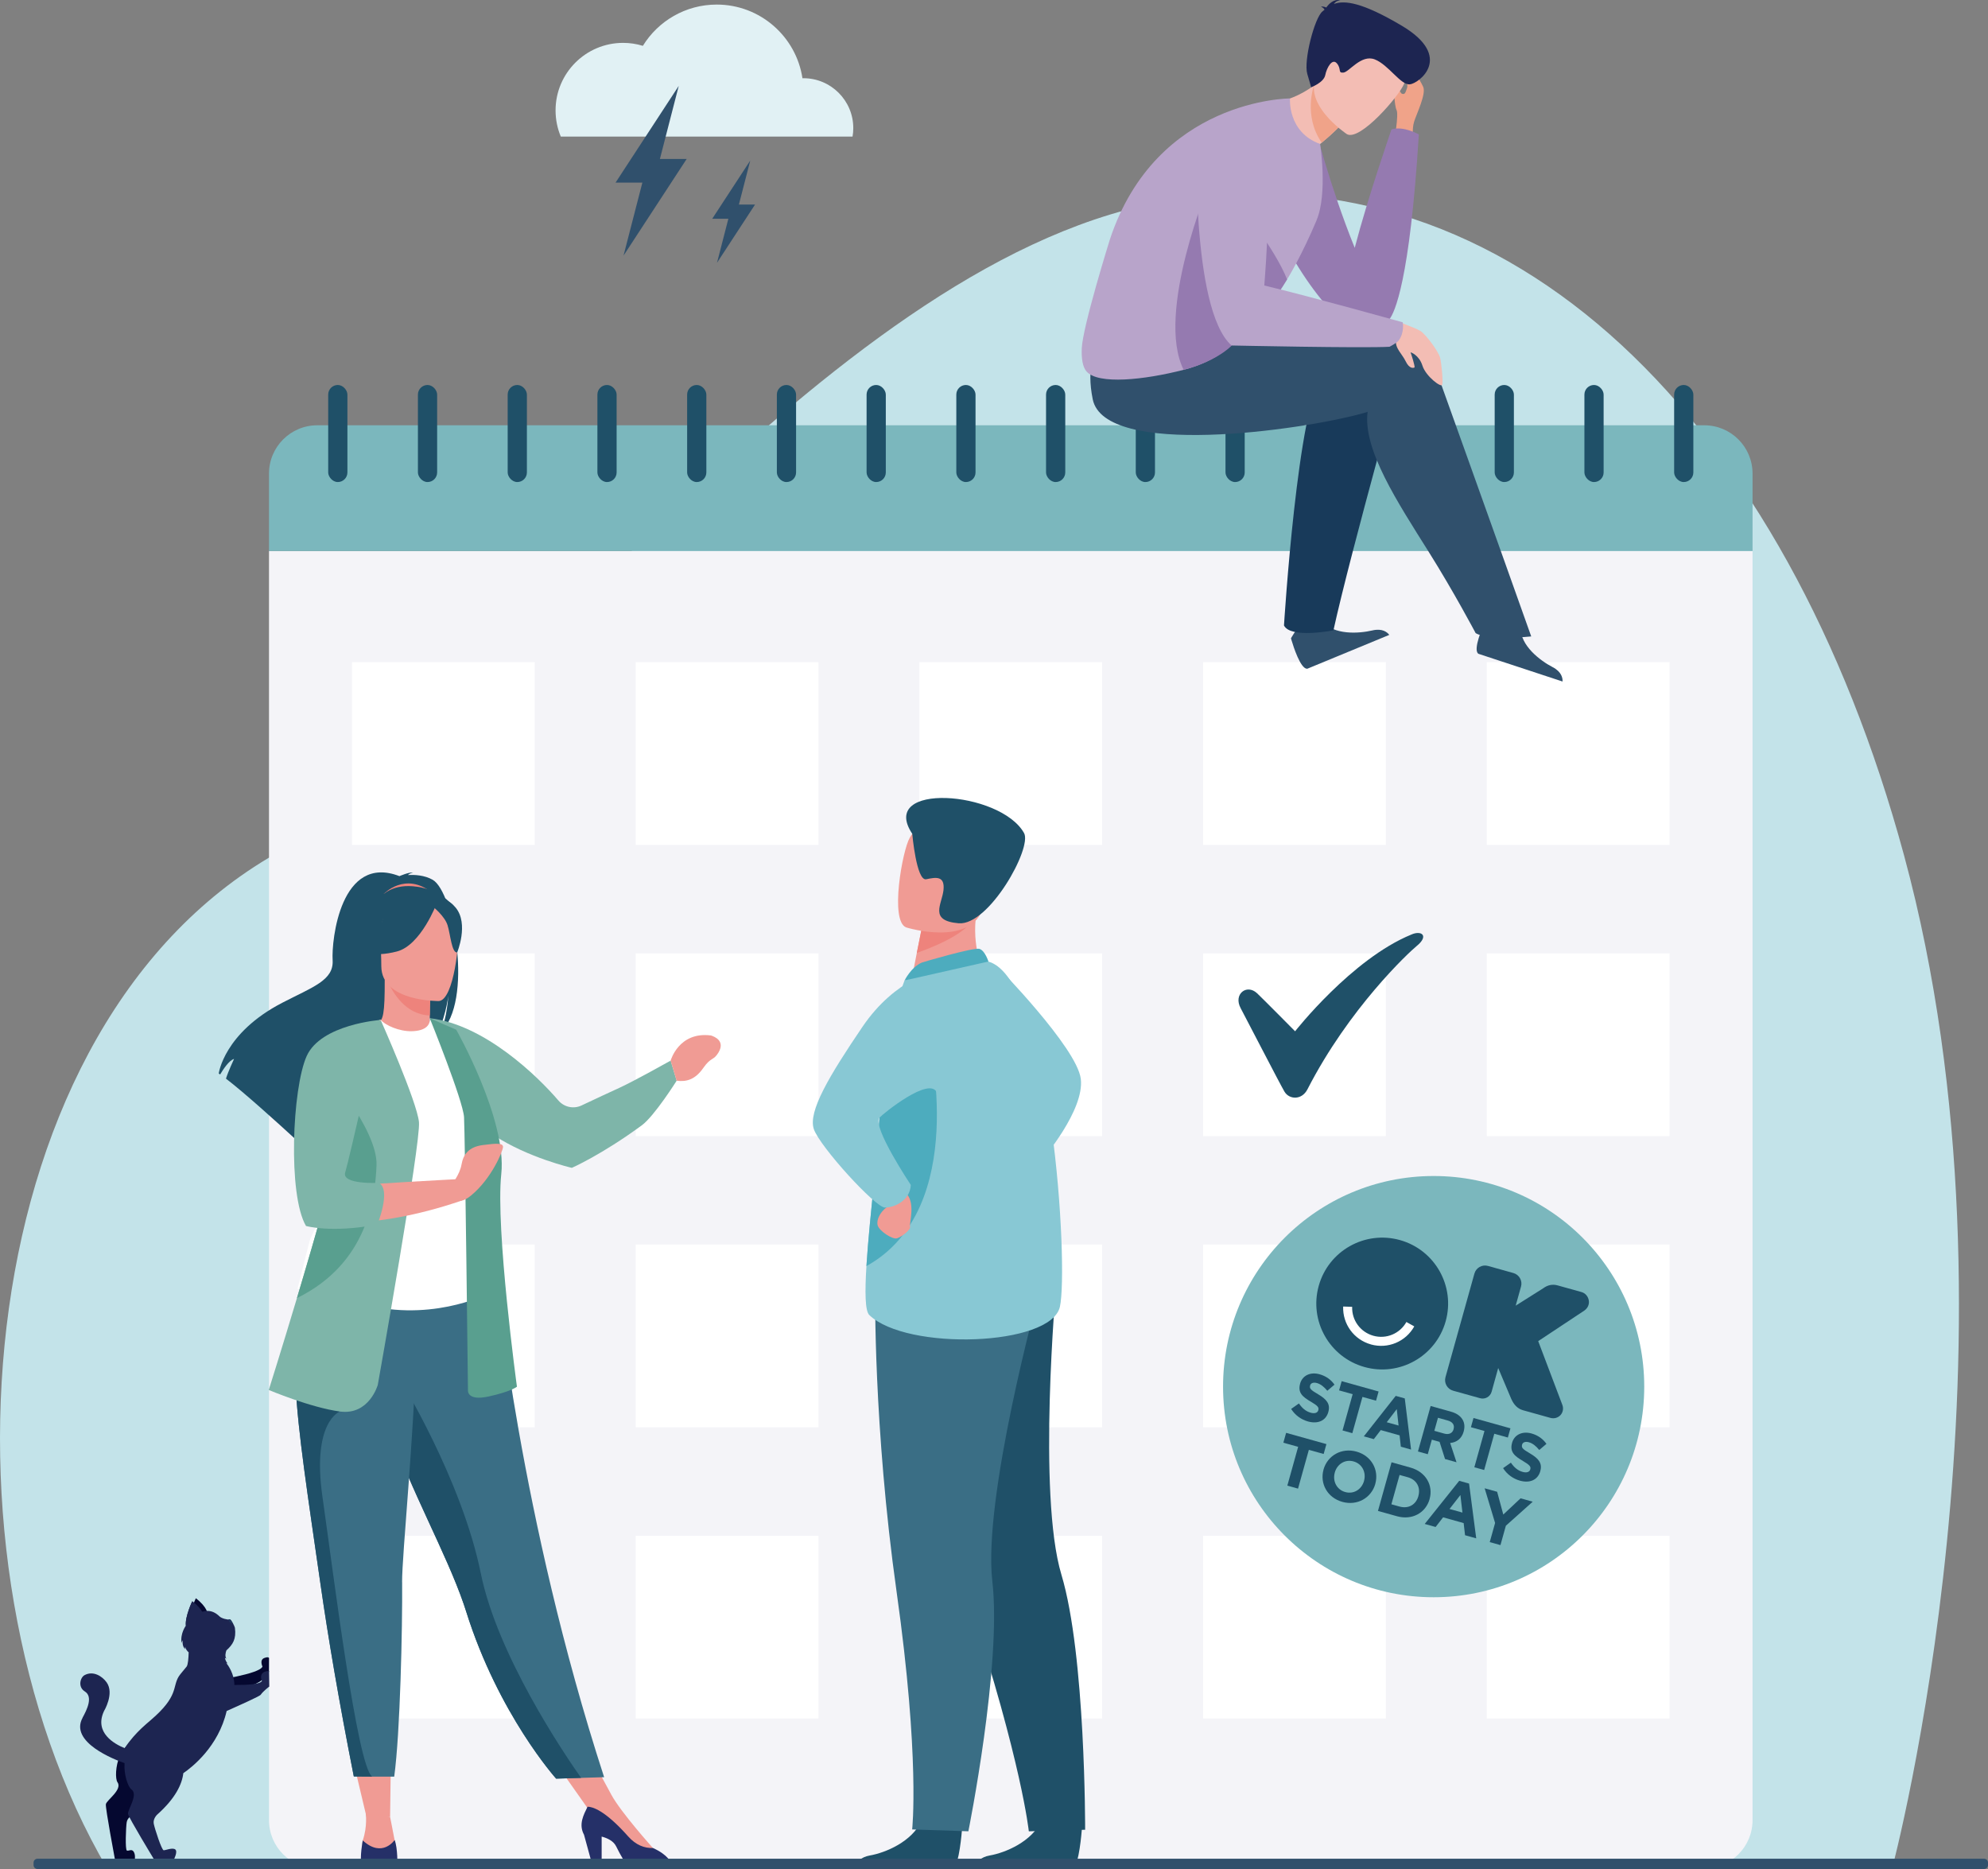 <svg xmlns="http://www.w3.org/2000/svg" id="Design" viewBox="0 0 757.29 711.85"><rect x="0" y="0" width="757.29" height="711.85" fill="#808080" stroke="none"/><defs><style>.cls-1{fill:#7bb7bd;}.cls-1,.cls-2,.cls-3,.cls-4,.cls-5,.cls-6,.cls-7,.cls-8,.cls-9,.cls-10,.cls-11,.cls-12,.cls-13,.cls-14,.cls-15,.cls-16,.cls-17,.cls-18,.cls-19,.cls-20,.cls-21,.cls-22,.cls-23{stroke-width:0px;}.cls-2{fill:#4dacbe;}.cls-3{fill:#88c8d4;}.cls-4{fill:#957ab0;}.cls-5{fill:#30506c;}.cls-6{fill:#3a6e85;}.cls-7{fill:#599f8f;}.cls-8{fill:#1d365d;}.cls-9{fill:#1d2551;}.cls-10{fill:#1f5068;}.cls-11{fill:#183a5a;}.cls-12{fill:#253068;}.cls-13{fill:#c3e3e9;}.cls-14{fill:#e1f1f4;}.cls-15{fill:#b8a4ca;}.cls-16{fill:#7eb5a9;}.cls-17{fill:#ee837c;}.cls-18{fill:#f3bdb4;}.cls-19{fill:#fff;}.cls-20{fill:#f0a389;}.cls-21{fill:#f09b94;}.cls-22{fill:#f4f4f8;}.cls-23{fill:#050830;}</style></defs><path class="cls-13" d="M40.89,711.76h679.86s54.16-203.05,4.55-386.02c-44.93-165.69-149.65-269.69-278.36-249.59-128.71,20.09-249.97,198.85-339.16,247.48C-12.48,389.19-28.02,594.37,40.89,711.76Z"></path><path class="cls-14" d="M306.05,29.8c-.13,0-.24,0-.37.01-2.4-15.88-16.11-28.07-32.66-28.07-11.89,0-22.33,6.29-28.13,15.72-2.38-.74-4.92-1.13-7.54-1.13-14.2,0-25.72,11.52-25.72,25.72,0,3.54.71,6.91,2,9.98h111.13c.19-1.05.28-2.14.28-3.25,0-10.48-8.51-18.99-18.99-18.99Z"></path><polygon class="cls-5" points="261.58 60.54 251.38 60.54 258.55 32.72 234.49 69.54 244.7 69.54 237.52 97.36 261.58 60.54"></polygon><polygon class="cls-5" points="287.62 77.91 281.47 77.91 285.79 61.16 271.3 83.33 277.45 83.33 273.13 100.09 287.62 77.91"></polygon><path class="cls-22" d="M102.47,209.87v483.38c0,10.16,8.23,18.39,18.39,18.39h528.35c10.16,0,18.39-8.24,18.39-18.39V209.87H102.47Z"></path><path class="cls-1" d="M667.6,209.87v-29.5c0-10.16-8.23-18.39-18.39-18.39H120.86c-10.16,0-18.39,8.23-18.39,18.39v29.5h565.13Z"></path><rect class="cls-10" x="125.02" y="146.63" width="7.32" height="36.97" rx="3.66" ry="3.66"></rect><rect class="cls-10" x="159.2" y="146.63" width="7.32" height="36.97" rx="3.66" ry="3.66"></rect><rect class="cls-10" x="193.39" y="146.63" width="7.32" height="36.97" rx="3.66" ry="3.66"></rect><rect class="cls-10" x="227.57" y="146.63" width="7.32" height="36.97" rx="3.66" ry="3.66"></rect><rect class="cls-10" x="261.75" y="146.63" width="7.32" height="36.97" rx="3.66" ry="3.66"></rect><rect class="cls-10" x="295.93" y="146.63" width="7.32" height="36.97" rx="3.66" ry="3.66"></rect><rect class="cls-10" x="330.11" y="146.63" width="7.32" height="36.97" rx="3.66" ry="3.66"></rect><rect class="cls-10" x="364.29" y="146.63" width="7.32" height="36.97" rx="3.66" ry="3.66"></rect><rect class="cls-10" x="398.47" y="146.63" width="7.32" height="36.97" rx="3.66" ry="3.66"></rect><rect class="cls-10" x="432.65" y="146.63" width="7.32" height="36.97" rx="3.66" ry="3.66"></rect><rect class="cls-10" x="466.83" y="146.63" width="7.32" height="36.97" rx="3.66" ry="3.66"></rect><rect class="cls-10" x="501.01" y="146.63" width="7.32" height="36.97" rx="3.66" ry="3.66"></rect><rect class="cls-10" x="535.19" y="146.63" width="7.32" height="36.97" rx="3.66" ry="3.66"></rect><rect class="cls-10" x="569.37" y="146.63" width="7.32" height="36.97" rx="3.66" ry="3.66"></rect><rect class="cls-10" x="603.55" y="146.63" width="7.32" height="36.97" rx="3.66" ry="3.66"></rect><rect class="cls-10" x="637.73" y="146.63" width="7.32" height="36.97" rx="3.66" ry="3.66"></rect><rect class="cls-19" x="134.09" y="252.19" width="69.62" height="69.62"></rect><rect class="cls-19" x="242.16" y="252.19" width="69.62" height="69.62"></rect><rect class="cls-19" x="350.23" y="252.19" width="69.62" height="69.62"></rect><rect class="cls-19" x="458.3" y="252.19" width="69.62" height="69.62"></rect><rect class="cls-19" x="566.36" y="252.19" width="69.62" height="69.62"></rect><rect class="cls-19" x="134.09" y="363.1" width="69.62" height="69.62"></rect><rect class="cls-19" x="242.16" y="363.1" width="69.62" height="69.62"></rect><rect class="cls-19" x="350.23" y="363.1" width="69.62" height="69.62"></rect><rect class="cls-19" x="458.3" y="363.1" width="69.62" height="69.62"></rect><rect class="cls-19" x="566.36" y="363.1" width="69.62" height="69.62"></rect><rect class="cls-19" x="134.09" y="474.01" width="69.62" height="69.62"></rect><rect class="cls-19" x="242.16" y="474.01" width="69.62" height="69.62"></rect><rect class="cls-19" x="350.23" y="474.01" width="69.62" height="69.62"></rect><rect class="cls-19" x="458.3" y="474.01" width="69.62" height="69.62"></rect><rect class="cls-19" x="566.36" y="474.01" width="69.62" height="69.62"></rect><rect class="cls-19" x="134.09" y="584.92" width="69.62" height="69.62"></rect><rect class="cls-19" x="242.16" y="584.92" width="69.62" height="69.62"></rect><rect class="cls-19" x="350.23" y="584.92" width="69.62" height="69.62"></rect><rect class="cls-19" x="458.3" y="584.92" width="69.62" height="69.62"></rect><rect class="cls-19" x="566.36" y="584.92" width="69.62" height="69.62"></rect><path class="cls-5" d="M497.82,254.7c.05,0,.11,0,.18,0l31.22-12.89c-.75-.99-2.61-2.59-6.42-1.7-5.17,1.21-14.73,1.87-19.16-3.56-.14-.17-.28-.36-.41-.54-4.22-6.01-11.46,7.11-11.46,7.11,0,0,.07.28.22.75.75,2.53,3.36,10.66,5.83,10.84Z"></path><path class="cls-11" d="M536.54,131.85s-21.97,78.04-28.59,108.22c0,0-16.31,3.27-18.84-1.85,0,0,5.25-84.98,14.92-95.78,12.02-13.43,32.51-10.59,32.51-10.59Z"></path><path class="cls-20" d="M538.36,52.75s-.58-3.49.32-6.4c.9-2.91,4.66-10.58,3.47-13.24-1.19-2.66-5.5-9.83-8.16-9.81-2.66.02,2.79,7.67,2.05,10.06-.75,2.39-1,2.58-1.92,2.37-.92-.21-2.33-4.79-2.8-3.72-.47,1.07-.2,8.15.68,9.92.88,1.77-.92,11.74-.92,11.74l7.27-.92Z"></path><path class="cls-4" d="M540.49,51.2s-5.88-3.34-10.43-1.93c0,0-9.03,26-14,45.12-9.54-23.55-15.42-47.04-15.42-47.04,0,0-11.57,15.98-15.75,26.61-4.18,10.63,20.79,47.91,30.47,50.83,10.11,3.05,8.27,0,13.97-3.27,1.84-2.38,7.7-14.23,11.15-70.32Z"></path><path class="cls-5" d="M563,248.88s.08.08.14.12l32.08,10.57c.08-1.24-.29-3.67-3.76-5.47-4.71-2.45-12.39-8.18-12.21-15.19,0-.22.02-.45.04-.68.71-7.31-13.33-2.08-13.33-2.08,0,0-.12.26-.32.71-1.08,2.41-4.4,10.27-2.64,12.02Z"></path><path class="cls-5" d="M543.1,129.95s-3.29,1.46-7.35,4.46c-.46-2.35-1.13-3.88-1.13-3.88-28.99-7.55-106.59-6.93-106.59-6.93,0,0-16.68,4.18-11.78,28.46,4.51,22.35,79.01,12,103.08,5.3.56-.16,1.11-.32,1.64-.49-1.91,14.24,11.49,34.55,23.23,53.25,9.68,15.41,17.91,31.01,17.91,31.01,4.86,3.01,21.18,1.27,21.18,1.27-10.31-29.12-40.18-112.43-40.18-112.43Z"></path><path class="cls-18" d="M479.12,39.46s8.32,26.64,20.82,32.6c0,0,1.18-8.08-.84-14.23,1.65-1.26,3.11-2.44,4.39-3.49,4.24-3.53,6.38-5.79,6.38-5.79l-1.86-12.99-1.26-8.81c-2.03,2.33-4.13,4.24-6.22,5.8-10.79,8.05-21.41,6.91-21.41,6.91Z"></path><path class="cls-20" d="M500.53,32.55s-4.19,11.53,2.96,21.79c4.24-3.53,6.38-5.79,6.38-5.79l-1.86-12.99c-4.48-2.5-7.49-3.01-7.49-3.01Z"></path><path class="cls-18" d="M513.05,51.08s-18.43-12.23-10.64-23.59c7.79-11.36,10.66-20.59,22.76-13.26,12.1,7.33,11.39,13.21,9.71,17.64-1.68,4.42-16.83,22.1-21.83,19.21Z"></path><path class="cls-9" d="M504.55,3.71c-.08-.31-.43-.7-1.36-1.22,0,0,1.01-.11,2.04.37.86-1.26,2.75-3.31,5.33-2.77,0,0-1.56.06-2.43,1.42,4.02-1.47,10.71-.7,25.87,8.3,19.98,11.86,6.5,22.02,3.02,22.32-3.48.29-8.09-7.45-13.31-9.5-5.21-2.05-9.78,4.84-11.97,5.02-2.2.18-.65-1.28-2.44-3.47-1.78-2.19-3.9,1.58-4.47,4.43-.57,2.85-5.36,4.62-5.36,4.62l-1.48-5.06c-1.48-5.06,2.76-21.35,5.76-23.8.27-.22.53-.44.8-.66Z"></path><path class="cls-15" d="M501.55,83.86c-5.53,13.11-10.6,21.48-11.26,22.58-2.39,3.94-4.95,7.56-7.29,10.72-.07.1-.15.2-.22.3-4.61,6.21-11.67,7.91-11.45,9.47.44,3.12-7.44,10.61-20.45,13.93-15.09,3.86-32.57,5.71-36.99.61-1.48-1.71-1.97-4.86-1.81-8.78.32-8.25,10.7-41.46,10.7-41.46,17.76-53.74,68.61-53.74,68.61-53.74,0,0-1,12.87,11.48,17.34.02.03,2.93,18.9-1.34,29.01Z"></path><path class="cls-18" d="M531.41,122.09s7.64,2.7,9.73,4.01c2.09,1.31,6.92,7.91,7.46,10.22.54,2.31,1.18,9.11.78,10.25-.4,1.14-6.24-3.22-7.54-7.33-1.3-4.1-4.64-5.21-4.51-4.99.13.22,1.84,5.48,1.48,5.7-.36.23-1.92.62-3.33-2.31-1.41-2.93-4.2-5.08-3.67-8.11.53-3.03-.4-7.45-.4-7.45Z"></path><path class="cls-4" d="M471.59,127.36c.44,3.12-7.7,10.18-20.7,13.5-10.85-21.58,9.78-70.97,9.78-70.97l22.34,47.26c-4.71,6.36-11.64,8.62-11.42,10.21Z"></path><path class="cls-4" d="M490.29,106.43c-2.39,3.94-4.95,7.56-7.29,10.72-.07.1-.15.2-.22.3-3.06-1.18-6.11-3.54-7.64-5.7-3.52-4.97-3.81-34.84-3.81-34.84,0,0,14.4,17.79,18.96,29.52Z"></path><path class="cls-15" d="M534.34,122.76s-34.84-9.75-52.73-14.02c1.58-21.1,6.74-84.89-25.75-59.36,0,0-2.46,68.37,13.29,82.21,0,0,50.54,1.07,60.17.48,0,0,2.83-1.46,3.53-2.44,2.25-3.12,1.49-6.88,1.49-6.88Z"></path><circle class="cls-1" cx="546.12" cy="528.13" r="80.22"></circle><path class="cls-10" d="M491.84,536.62l2.96-2.08c1.17,1.71,2.54,2.98,4.48,3.52,1.53.43,2.62.07,2.91-.95v-.05c.28-.97-.16-1.62-2.79-3.16-3.17-1.85-5.11-3.43-4.15-6.87v-.05c.89-3.14,3.95-4.53,7.41-3.56,2.47.69,4.36,2.07,5.69,3.96l-2.74,2.33c-1.21-1.48-2.51-2.54-3.94-2.94s-2.37.06-2.6.9v.05c-.33,1.14.29,1.71,3.01,3.3,3.19,1.88,4.78,3.68,3.93,6.7v.05c-.97,3.44-4.08,4.65-7.75,3.63-2.57-.72-4.91-2.36-6.43-4.78Z"></path><path class="cls-10" d="M515.27,531l-5.17-1.44.98-3.51,14.07,3.93-.98,3.51-5.17-1.44-3.86,13.81-3.73-1.04,3.86-13.81Z"></path><path class="cls-10" d="M531.68,531.66l3.44.96,2.4,19.48-3.9-1.09-.47-4.32-7.18-2.01-2.64,3.45-3.81-1.06,12.15-15.41ZM532.76,542.95l-.69-6.25-3.82,4.99,4.51,1.26Z"></path><path class="cls-10" d="M544.99,535.51l7.76,2.17c2.16.6,3.66,1.69,4.46,3.14.68,1.23.81,2.73.35,4.37v.05c-.79,2.8-2.77,4.14-5.15,4.35l2.42,7.34-4.37-1.22-2.09-6.56h-.05s-2.89-.82-2.89-.82l-1.55,5.54-3.74-1.04,4.84-17.32ZM550.16,546.02c1.82.51,3.14-.19,3.55-1.65v-.05c.47-1.63-.41-2.79-2.23-3.29l-3.71-1.04-1.39,4.97,3.78,1.06Z"></path><path class="cls-10" d="M565.49,545.03l-5.17-1.44.98-3.51,14.07,3.93-.98,3.51-5.17-1.44-3.86,13.81-3.74-1.04,3.86-13.81Z"></path><path class="cls-10" d="M572.58,559.17l2.96-2.08c1.17,1.71,2.54,2.98,4.48,3.52,1.53.43,2.62.07,2.91-.95v-.05c.28-.97-.16-1.62-2.79-3.16-3.17-1.85-5.11-3.43-4.15-6.87v-.05c.89-3.14,3.95-4.53,7.41-3.56,2.47.69,4.36,2.07,5.69,3.96l-2.74,2.33c-1.21-1.48-2.51-2.54-3.94-2.94s-2.37.06-2.6.9v.05c-.33,1.14.29,1.71,3.01,3.3,3.19,1.88,4.78,3.68,3.93,6.7v.05c-.97,3.44-4.08,4.65-7.75,3.63-2.57-.72-4.91-2.36-6.43-4.78Z"></path><path class="cls-10" d="M494.51,551.06l-5.64-1.57,1.05-3.76,15.35,4.29-1.05,3.76-5.64-1.57-4.12,14.77-4.08-1.14,4.12-14.77Z"></path><path class="cls-10" d="M504.17,559.75v-.05c1.49-5.27,6.84-8.42,12.56-6.82,5.72,1.6,8.63,7,7.16,12.27v.05c-1.49,5.27-6.84,8.42-12.56,6.82-5.72-1.6-8.63-7-7.16-12.27ZM519.6,564.06v-.05c.9-3.18-.69-6.47-3.97-7.39s-6.28,1.04-7.17,4.22v.05c-.9,3.18.69,6.47,3.97,7.39,3.28.92,6.28-1.04,7.17-4.22Z"></path><path class="cls-10" d="M530.09,556.95l7.22,2.02c5.82,1.63,8.73,6.75,7.27,11.96v.05c-1.47,5.21-6.62,8.14-12.45,6.51l-7.22-2.02,5.17-18.52ZM533.17,573.81c3.33.93,6.21-.69,7.13-3.97v-.05c.93-3.28-.67-6.21-4.01-7.14l-3.15-.88-3.12,11.17,3.15.88Z"></path><path class="cls-10" d="M555.85,564l3.76,1.05,2.73,20.87-4.26-1.19-.53-4.63-7.83-2.19-2.85,3.68-4.15-1.16,13.15-16.44ZM557.09,576.1l-.78-6.69-4.14,5.32,4.92,1.37Z"></path><path class="cls-10" d="M569.53,580.06l-3.98-13.21,4.76,1.33,2.34,8.67,6.58-6.18,4.63,1.29-10.23,9.15-2.06,7.38-4.08-1.14,2.04-7.3Z"></path><path class="cls-10" d="M550.7,503.24c-3.73,13.35-17.58,21.15-30.93,17.42-13.35-3.73-21.15-17.58-17.42-30.93,3.73-13.35,17.58-21.15,30.93-17.42,13.35,3.73,21.15,17.58,17.42,30.93Z"></path><path class="cls-10" d="M580,537.06c-2.71-.76-3.91-3.36-4.3-4.22l-.02-.04-4.97-11.76-2.51,9.04c-.53,1.89-2.49,2.99-4.37,2.47l-10.29-2.87c-2.23-.62-3.54-2.94-2.91-5.17l11.02-39.44c.62-2.23,2.94-3.54,5.17-2.91l9.67,2.7c2.23.62,3.54,2.94,2.91,5.17l-2.03,7.26,10.46-6.6c1.76-1.3,3.58-1.66,5.55-1.11l9.07,2.53c1.41.39,2.49,1.62,2.76,3.13.27,1.5-.34,2.94-1.62,3.87l-.04.03-17.6,11.66,9.16,24.18c.56,1.38.31,2.9-.64,3.96-.96,1.07-2.45,1.49-3.89,1.09l-10.57-2.95Z"></path><path class="cls-19" d="M522.22,512.05c-6.46-1.8-10.8-7.74-10.57-14.43l3.43.12c-.18,5.1,3.14,9.63,8.06,11.01s10.11-.78,12.6-5.24l3,1.68c-3.27,5.85-10.06,8.67-16.52,6.87Z"></path><polygon class="cls-21" points="133.63 666.8 139.62 692.04 148.6 691.99 148.93 666.8 133.63 666.8"></polygon><polygon class="cls-21" points="209.15 667.87 226.2 692.04 232.85 683.51 222.58 664.55 209.15 667.87"></polygon><path class="cls-10" d="M164.81,335.08c-3.1-1.76-6.81-1.95-9.41-1.8.67-.69,1.98-.94,1.98-.94-1.61-.24-5.21,1.36-5.21,1.36-22.41-8.63-25.93,24.36-25.46,32.02.47,7.66-7.53,10.17-19.19,16.21-22.24,11.52-24.2,26.95-24.2,26.95.17.1.35.22.55.35,1.1-1.87,3.38-5.38,5.29-5.91-.07.17-2.26,4.83-3.08,7.51,6.56,4.99,18.84,16.05,27.39,23.89-.04-1.53.02-3.71.58-4.86l1.06,6.37c4.58,4.21,7.74,7.17,7.74,7.17-.57-6.19,28.02-38.88,42.93-48.67,3.63-5.34,4.92-14.78,5.02-15.53-.63,7.49-1.91,11.68-3.05,14.05,12.63-11.62,5.28-53.5-2.94-58.17Z"></path><path class="cls-21" d="M164.9,395.22c.07.03-7.2,3.81-12.67,2.31-5.15-1.4-8.51-8.08-8.44-8.09,2.18-.43,2.81-3.43,2.76-16.3l.99.19,16.57,3.28s-.38,5.21-.39,10.13c-.01,4.12.24,8.04,1.18,8.48Z"></path><path class="cls-17" d="M146.17,340.49s8.17-8.7,18.43-.45c0,0-5.97-1.03-18.43.45Z"></path><path class="cls-17" d="M164.11,376.62s-.38,5.21-.39,10.13c-9.27-.26-14.17-8.72-16.18-13.41l16.57,3.28Z"></path><path class="cls-10" d="M145.83,371.53s-4.86-7.68-6.02-14.24c-.83-4.69,1.55-22.06,19.01-19.56,0,0,5.07.5,9.84,3.72,3.79,2.56,9.26,8.09,3.14,23.24l-1.59,5.12-24.38,1.71Z"></path><path class="cls-6" d="M230.14,676.88l-8.78.27-9.51.29s-21.96-24.45-34.27-63.64c-.29-.91-.59-1.83-.91-2.77-6.74-19.65-20.71-44.32-28.08-66.66-1.17-3.56-2.22-6.9-3.17-10.07-.3-1.01-.6-2.01-.88-2.99-5.43-18.86-7-31.24-8.45-44.46l53.17.43s8.58,90.32,40.87,189.6Z"></path><path class="cls-19" d="M181.83,456.73c-.13,25.3,3.71,36.16,3.71,36.16,0,0-22.77,11.57-49.83,3.05-.32-.1-22.41-5.14-22.41-5.14.45-1.02,4.48-18.08,4.92-19.02,5.71-12.27,10.05-17.65,10.73-21.42,1.26-7.04,1.28-14.33.66-21.2-1.65-18.19-6.56-33.29-6.56-33.29,7.37-1.68,14.28-4.63,21.95-7.5,1.77,2.2,7.16,4.5,11.84,4.39,5.39-.12,7.14-2.43,6.86-4.95,5.74,3.2,10.33,6.22,10.33,6.22,4.88,8.48,14.78,16.71,15.5,29.72.18,3.2-7.7,32.27-7.7,32.97Z"></path><path class="cls-16" d="M212.7,419.14c-7.81-9.12-28.03-28.89-48.9-31.32l18.01,35.08s1.01,6.01,6.35,9.52c13.06,8.58,29.67,12.38,29.67,12.38,0,0,11.25-4.91,26.62-16.17,4.83-3.54,13.31-17.02,13.31-17.02l-2.29-7.65s-14.4,8.05-19.54,10.37c-2.93,1.32-9.68,4.48-14.43,6.72-3.02,1.42-6.62.64-8.79-1.9Z"></path><path class="cls-21" d="M167.2,381.27s-21.94.36-21.95-13.3c-.02-13.66-2.86-22.82,11.15-23.63,14-.81,16.73,4.4,17.85,8.96,1.11,4.56-1.34,27.52-7.04,27.97Z"></path><path class="cls-10" d="M166.39,344s-6.01,16.03-15.22,18.4c-9.22,2.37-13.21-.1-13.21-.1,0,0,7.07-5.62,8.54-15.42,0,0,15.37-10.51,19.9-2.88Z"></path><path class="cls-10" d="M164.9,345.31s4.49,3.58,5.58,7.06c1.09,3.48,1.59,10.64,3.67,10.4,0,0,4.52-10.9-.56-17.06-5.39-6.54-8.69-.4-8.69-.4Z"></path><path class="cls-21" d="M255.47,403.95s3.09-11.14,15.34-9.57c1.41.44,5.51,2.08,2.89,6.48-1.94,3.24-2.77,1.57-5.82,5.93-3.04,4.36-6.35,5.34-10.13,4.82l-2.29-7.65Z"></path><path class="cls-21" d="M139.32,690.63s.72,5-1.14,10.35c0,0-1.47,6.69,5.12,6.82,6.59.12,8.21-.5,7.46-4.6-.75-4.11-2.17-11.21-2.17-11.21l-9.28-1.36Z"></path><path class="cls-12" d="M151.39,710.66s-.14.09-.41.22h-12.91c-.25-.13-.36-.22-.36-.22-.75-3.36.47-9.68.47-9.68,7.47,6.84,12.14-.17,12.14-.17,1.21,2.92,1.07,9.85,1.07,9.85Z"></path><path class="cls-21" d="M248.73,703.87s-12.16-13.49-15.89-20.36l-9.04,4.63,20.21,18.98,4.73-.62v-2.63Z"></path><path class="cls-12" d="M256.28,710.88h-16.63c-1.6-1.2-3.1-3.97-4.96-7.69-.99-1.98-3.22-3.08-5.5-3.68v11.24h-3.45l-3.27-11.95c-2.15-3.96-.17-7.54,1.35-10.67,1.76,0,6.5,1.2,15.48,11.32,2.95,3.32,6.21,4.51,9.45,4.41.05.03.09.05.13.07,5.42,2.44,6.97,5.46,7.41,6.94Z"></path><path class="cls-7" d="M163.71,387.82s12.69,31.35,13.06,37.7c.37,6.34,1.49,103.76,1.49,103.76,0,0-.75,4.48,7.84,2.61,8.58-1.87,10.82-3.73,10.82-3.73,0,0-8.21-60.09-5.97-80.99,2.24-20.9-17.17-54.99-17.17-54.99l-10.08-4.35Z"></path><path class="cls-10" d="M221.36,677.15l-9.51.29s-21.96-24.45-34.27-63.64c-.29-.91-.59-1.83-.91-2.77-6.74-19.65-20.71-44.32-28.08-66.66-1.17-3.56-2.22-6.9-3.17-10.07-.3-1.01-.6-2.01-.88-2.99l7.83-5.94s23.51,38.07,30.79,73.9c6.32,31.12,31.64,68.57,38.2,77.88Z"></path><path class="cls-6" d="M153.19,602.61c.13,17.42-.75,57.48-3.02,74.06h-8.42c-4.65,0-6.98-.07-6.98-.07-5.69-28.83-9.74-52.69-12.69-73.25-2.42-16.87-4.57-31.33-6.22-43.78-1.66-12.53-2.82-23.02-3.24-31.89-.06-1.4-.11-2.75-.14-4.07-.03-1.32-.03-2.61-.02-3.86l45.94-4.48c-.58,30.53-5.3,77.21-5.23,87.34Z"></path><path class="cls-10" d="M141.76,676.67c-4.65,0-6.98-.07-6.98-.07-5.69-28.83-9.74-52.69-12.69-73.25-2.42-16.87-4.57-31.33-6.22-43.78-1.66-12.53-2.82-23.02-3.24-31.89l16.86,9.92s-10.76,3.8-6.65,32.53c4.11,28.74,13.2,102.46,18.92,106.53Z"></path><path class="cls-16" d="M143.93,527.41s-3.24,11.69-14.43,10.2c-11.2-1.49-27.12-8.21-27.12-8.21,0,0,4.78-15.12,10.73-34.98,7.2-24.05,16.12-55.05,20.32-74.6,1.18-5.48,1.99-10.05,2.28-13.33l9.29-18.02s13.85,31.09,14.6,38.92c.75,7.84-15.68,100.03-15.68,100.03Z"></path><path class="cls-21" d="M132.75,426.21l12.26-37.76s-15.48,4.6-23.26,8.52c0,0-4.86,6.26-7.86,20.71,0,0-3.18,34.69,3.92,47.38,0,0,22.39,4.48,58.22-7.84v-8.21s-39.19,2.05-47.21,2.99l3.94-25.8Z"></path><path class="cls-7" d="M143.43,443.8c-.5,12.69-3.49,37.32-30.11,50.51-.07.03-.14.07-.21.1,7.2-24.05,16.12-55.05,20.32-74.6,4.89,7.31,10.27,17,10,23.99Z"></path><path class="cls-16" d="M145.01,388.46s-22.73,1.6-28.2,13.79c-5.47,12.19-7.22,52.75-.25,64.69,0,0,9.59,2.73,26.56-.44.21-.04.42-.08.63-.12,0,0,5.41-13.25.56-15.86,0,0-14.31.75-12.81-3.98,1.49-4.73,13.52-58.08,13.52-58.08Z"></path><path class="cls-21" d="M172.01,451.21s3.12-3.78,3.79-7.65c.67-3.86,2.73-6.73,8.12-7.44,5.39-.71,7.71-.78,7.69.73-.01,1.52-4.4,12.12-12.14,18.46-7.73,6.33-7.46-4.11-7.46-4.11Z"></path><path class="cls-3" d="M379.64,367.84s30.6,31.16,32.07,43.08c1.47,11.92-14.57,30.57-14.57,30.57l-17.5-73.65Z"></path><path class="cls-10" d="M366.53,695.72s-.65,10.5-2.54,15.02h-38.26c.65-1.5,2.15-3.43,5.64-4.04,5.99-1.05,16.02-5.26,19.65-13.18,3.82-8.33,15.51,2.2,15.51,2.2Z"></path><path class="cls-10" d="M412.18,695.72s-.65,10.5-2.53,15.02h-38.26c.64-1.5,2.15-3.43,5.64-4.04,5.99-1.05,16.02-5.26,19.65-13.18,3.82-8.33,15.5,2.2,15.5,2.2Z"></path><path class="cls-10" d="M343.82,515.11s5.36,34.29,25.36,95.16c20,60.87,22.73,87.23,22.73,87.23l21.45-.6s.18-66.52-9.03-97.13c-9.22-30.61-1.99-110.35-1.99-110.35l-58.52,25.69Z"></path><path class="cls-6" d="M333.38,491.3s-.76,51.67,8.18,115.11c8.94,63.44,5.91,90.37,5.91,90.37l21.41.71s12.8-63.47,9.13-95.22c-3.67-31.75,17.52-108.96,17.52-108.96l-62.15-2.01Z"></path><path class="cls-21" d="M374.83,370.38l-11.41,7.48-16.49-3.07c.23-1.33,1.32-6.85,2.31-11.84.06-.29.12-.59.18-.88.85-4.25,1.58-7.9,1.58-7.9l15.4-6.79,5.74-2.53c-.01.09-.44,4.72-.5,5.39-1.08,12,3.19,20.15,3.19,20.15Z"></path><path class="cls-3" d="M403.76,497.67c-3.31,15.11-58.42,16.9-72.62,3.19-1.62-1.56-1.7-8.83-1.09-18.64,1.19-19.15,5.02-47.97,5.17-62.69.07-7.11,1.05-14.38,2.35-20.98,2.77-14.07,6.99-25.11,6.99-25.11,0,0,26.92-8.7,31.95-7.22,24.26,7.13,30.56,116.35,27.25,131.46Z"></path><path class="cls-2" d="M330.05,482.22c1.19-19.15,5.02-47.97,5.17-62.69.07-7.11,1.05-14.38,2.35-20.98l16.19-2.86s15.83,64.66-23.71,86.53Z"></path><path class="cls-21" d="M338.82,455.52s1.1,2.64-1.21,4.41c-2.32,1.77-3.82,4.64-3.29,6.74.53,2.1,5.61,5.52,7.38,4.97,1.76-.55,5.35-3.31,4.96-4.42-.39-1.11,2.41-9.71-1.88-13.02-4.3-3.31-5.95,1.32-5.95,1.32Z"></path><path class="cls-3" d="M356.93,369.56s-15.79,2.95-28.37,21.5c-12.58,18.54-20.86,32.33-18.54,39.01,2.32,6.68,23.44,29.86,27.09,29.86s9.52-2.65,9.85-8.61c0,0-14.87-22.29-11.94-25.63,1.25-1.43,19.31-16.09,21.89-9.47,4.27,10.96.03-46.66.03-46.66Z"></path><path class="cls-17" d="M370.48,350.44c-3.38,5.73-15.98,10.68-21.24,12.5.06-.29.12-.59.18-.88.85-4.25,1.58-7.9,1.58-7.9l15.4-6.79c3.4-.05,5.48.72,4.08,3.07Z"></path><path class="cls-21" d="M345.2,353.23s24.81,7.74,29.39-7.78c4.58-15.52,10.87-24.98-4.78-30.57-15.64-5.6-20.48-.59-23.27,4.22-2.79,4.81-7.67,31.72-1.34,34.13Z"></path><path class="cls-10" d="M347.51,317.6s1.58,18.06,5.32,17.28c3.74-.78,7.12-1.37,6.58,4.08-.55,5.44-5.73,11.73,5.79,12.69,11.51.96,28.06-28.72,24.9-34.35-9.12-16.22-55.76-19.49-42.58.29Z"></path><path class="cls-2" d="M351.16,366.61c.32-.13,19.85-5.9,21.98-5.2,2.12.7,3.38,4.81,3.38,4.81l-31.95,7.22s2.51-5.11,6.6-6.83Z"></path><path class="cls-23" d="M81.24,640.12s17.71-2.51,18.74-5.37c0,0-1.23-2.58.71-3.26.52-.18,1.4-.51,1.79-.02l-.02,5.27s-1.91,1.86-2.98,3.36c-.59.83-12.04,5.62-12.04,5.62l-6.2-5.6Z"></path><path class="cls-23" d="M44.74,678.79c-1.68-2.43.07-19.57,12.16-14.36,2.57.78,5.66,2.63,9.36,6.02,0,0,5.31,12.52-15.63,20.79,0,0-2.08.9-2.37,2.81-.3,1.91-.63,10.52.08,10.78.71.26,1.76-.73,2.53.36.77,1.09.5,2.88.5,2.88h-7.61s-3.64-19.33-3.43-20.87c.2-1.54,6.42-5.53,4.42-8.41Z"></path><path class="cls-23" d="M74.6,608.73s-4.03,8.45-1.8,10.98l6.26-5.03s.03-2.49-4.45-5.95Z"></path><path class="cls-9" d="M31.45,654.22c1.64-2.98,4.11-7.96.86-9.99-2.77-1.73-1.71-5.35-.11-6.21,3.37-1.82,6.8.48,8.41,2.73,3.06,4.28-1,10.97-1,10.97-3.84,8.26,4.06,12.56,7.87,14.1,2.17-3.24,4.42-5.66,6.42-7.56,1.31-1.24,2.52-2.26,3.53-3.12,10.72-9.17,8.13-12.52,10.67-16.64.5-.82,2.47-3.04,3-3.75.52-.7.71-3.21.77-5.42-1.2-1.03-1.34-2.18-1.34-2.18-.11.47.01.94.01.94-1.25-1.01-.97-3.35-.97-3.35-.28.34-.39,1.06-.39,1.06-.63-3.63,1.61-6.6,1.63-6.62-.39-3.41,2.44-9.35,2.44-9.35,0,0-.2,4.4-.63,6.65.7-.73,1.54-1.36,2.5-1.83,2.24-1.11,5.29-2.16,8.53,1.02.73.72,2.91,1.3,3.94,1.17.57-.07,1.85,2.76,1.9,3.15.56,4.29-.8,6.4-3.25,8.6-.34.97-.61,2.26,0,3.14,0,0-.52-.21-.58-.38.04.23.32,1.58,1.06,2.18,0,0-.33-.04-.5-.12.64.81,3.08,4.19,3.05,8.35,5.14.04,10.02-.27,10.5-1.59,0,0-1.11-2.17.71-3.26.47-.28,1.28-.48,2-.46l.09,5.92s-2.23,1.65-3.3,3.16c-.37.52-7.56,3.76-12.93,6.14-3.13,13.57-13.18,21.41-16.51,23.69-.48,4.14-2.94,9.54-10,15.82,0,0-1.64,1.56-1.26,3.45.38,1.89,3.03,10.09,3.79,10.09s3.28-1.09,4.37-.34c1.09.76-.42,3.7-.42,3.7h-1.56s-4.58,0-4.58,0h-1.56s-9.51-15.65-9.84-17.16c-.34-1.51,4.12-7.4,1.26-9.42-1.23-.87-2.93-5.61-2.58-9.97-3.76-1.31-21.12-7.97-15.98-17.29Z"></path><path class="cls-9" d="M77.69,615.79l-6.26,5.03c-.36-.41-.55-.97-.63-1.63-.39-3.41,2.44-9.35,2.44-9.35,4.49,3.46,4.46,5.96,4.46,5.96Z"></path><path class="cls-8" d="M87.75,616.87s-.35-.24-.72-.06c0,0,.1,1.42,1.49,1.51,0,0-.4-1.24-.77-1.46Z"></path><path class="cls-10" d="M493.34,392.79s21.58-27.54,44.26-36.83c3.93-1.76,6.81.48,2.08,4.33-3.05,2.48-25.77,23.67-41.64,54.62-2.14,4.17-6.94,3.95-8.76.85-1.82-3.1-14.95-28.57-16.67-31.76-2.88-5.37,2.32-9.38,6.25-5.69,2.11,1.98,14.48,14.48,14.48,14.48Z"></path><path class="cls-5" d="M14.27,708.39h741.53c.57,0,1.04.46,1.04,1.04v.93c0,.57-.46,1.04-1.04,1.04H14.27c-.57,0-1.04-.46-1.04-1.04v-.93c0-.57.46-1.04,1.04-1.04Z"></path><path class="cls-5" d="M755.8,711.85H14.27c-.82,0-1.49-.67-1.49-1.49v-.93c0-.82.67-1.49,1.49-1.49h741.53c.82,0,1.49.67,1.49,1.49v.93c0,.82-.67,1.49-1.49,1.49ZM14.27,708.85c-.32,0-.58.26-.58.58v.93c0,.32.26.58.58.58h741.53c.32,0,.58-.26.58-.58v-.93c0-.32-.26-.58-.58-.58H14.27Z"></path></svg>